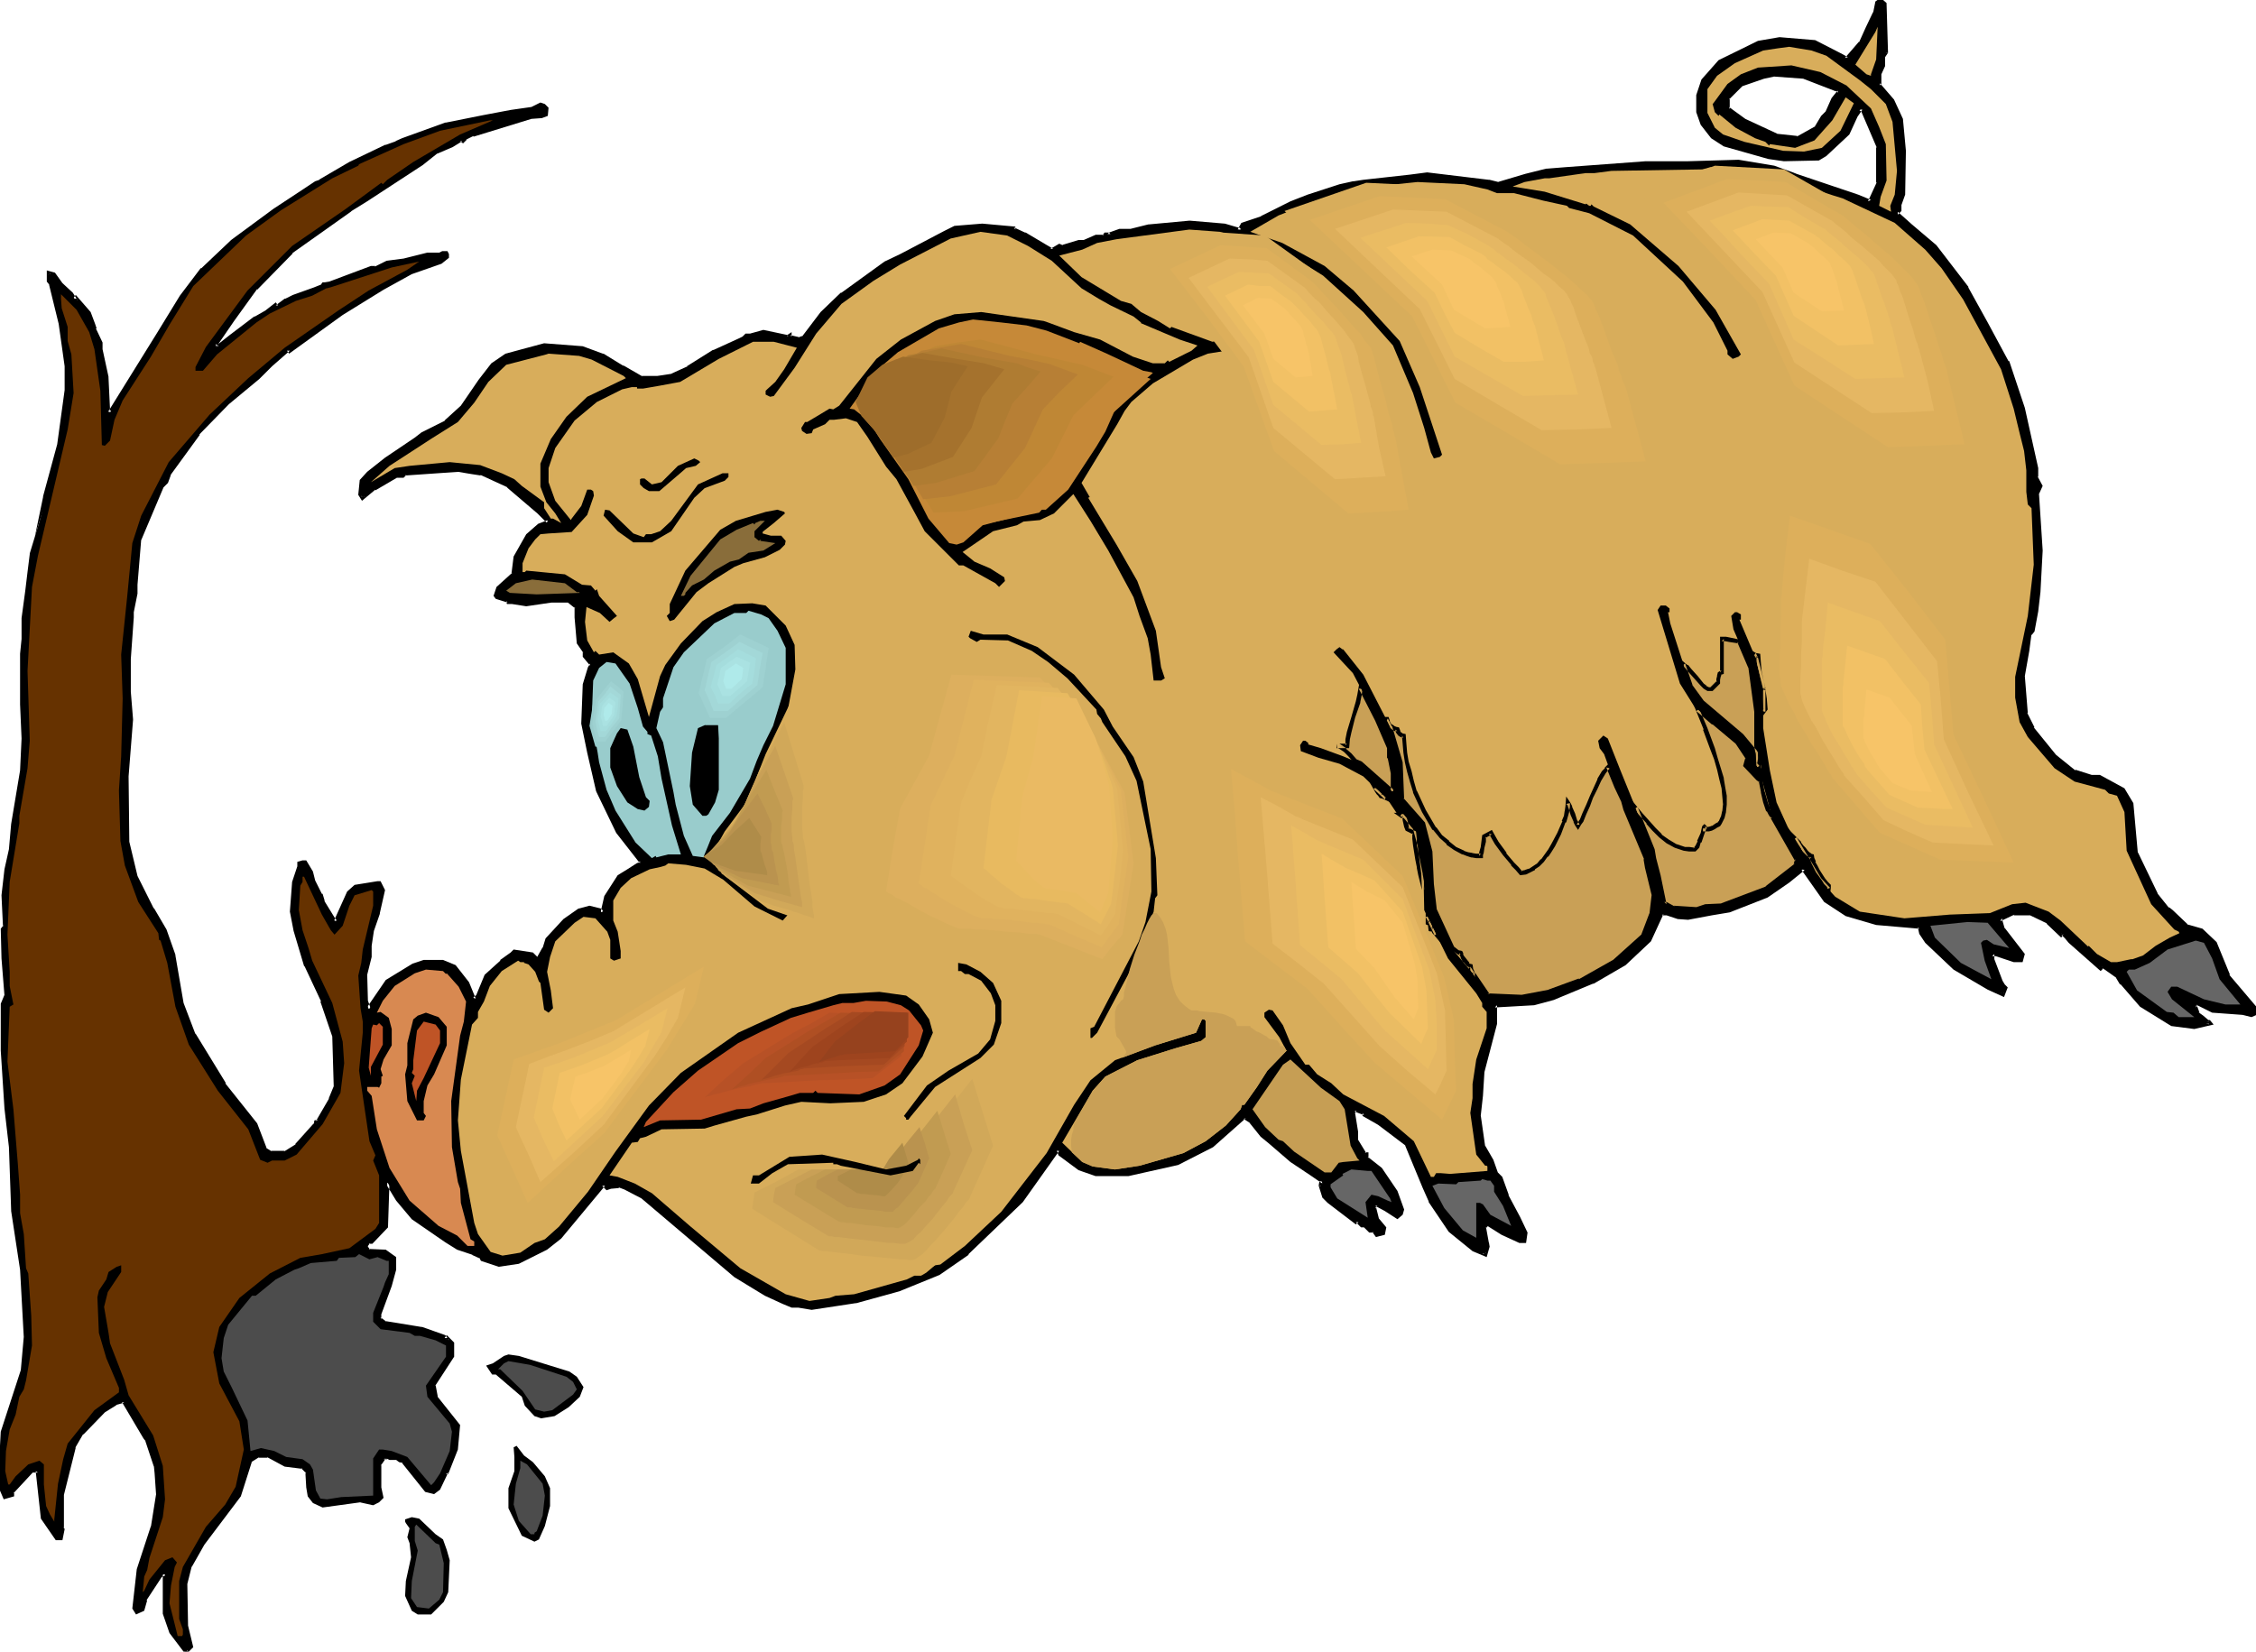<svg xmlns="http://www.w3.org/2000/svg" fill-rule="evenodd" height="359.129" preserveAspectRatio="none" stroke-linecap="round" viewBox="0 0 3035 2223" width="490.455"><style>.brush1{fill:#000}.pen1{stroke:none}.brush2{fill:#d8ad5b}.brush4{fill:#ddaf5b}.brush5{fill:#e5b763}.brush6{fill:#eabc63}.brush7{fill:#f2c165}.brush8{fill:#f7c468}.brush9{fill:#d1a859}.brush10{fill:#c9a056}.brush11{fill:#c19b51}.brush12{fill:#ba934f}.brush13{fill:#af8c49}.brush14{fill:#c68938}.brush16{fill:#9cc}.brush17{fill:#666}.brush19{fill:#bf5426}.brush21{fill:#4c4c4c}.brush27{fill:#9ed1d1}.brush28{fill:#a3d8d8}.brush29{fill:#a5dddd}.brush30{fill:#aae2e2}.brush31{fill:#afeaea}</style><path class="pen1 brush1" d="m2472 120-45-17-41-3-14 3-29 10-19 19v15l23 15 43 20 28 4 25-14 10-15 6-6 7-17 9-11-3-3zm65-50-4 6v12l-5 10v14l-1 1 19 22 11 26 5 42-2 59-5 13v8l-4 4 19 17 33 28 43 56 25 47 29 52 22 63 17 80v12l6 12-4 10 4 77-3 56-3 25-5 27-3 4-3 23-6 34 3 50 9 20 30 38 27 21 22 7h11l32 17 11 18 7 68 1 1 25 54 16 20 5 3 21 20 20 5 18 17 17 44 38 46v4l-6 4-11-4-42-3-19-10h-1l-4 3 4 10 6 6 7 6h3l1 2-21 5-30-3-41-26-26-30-7-10-17-12h-3l-2 2-41-36-5-6-5-5h-1l-2 2-17-17-24-12h-22l-19 8 5 14 27 33-3 9h-10l-23-9h-6v7l12 30 3 6 3 3-3 8-19-8-46-27-38-36-8-11-2-9-58-5-40-11-28-19-30-43-21 17-28 19-51 20-24 4-31 7-13-2-16-5h-6l-18 37-33 30-43 25-53 22-25 7-53 3v24l-17 66-2 32-3 27 6 42 12 18 6 17 6 6 8 25 16 29 9 21-1 10h-7l-23-10-18-12h-3l-3 3 3 22 1 5-3 10-16-7-31-25-26-40-9-18-24-58-36-28-20-12v-2l-13-5-3 5 4 26v12l12 18h2v5l19 15 21 30 8 24-1 5-5 5-16-10-13-7-3 4 5 16 9 12-1 7-8 1-5-5h-4l-7-6h-5l-6-7-2 1-36-26-6-7-5-15v-3h2l1-2-16-12-26-17-29-25-11-9-16-20-8-5-44 39-46 23-67 15h-42l-23-8-26-18-1-5-2-2-49 69-73 70-38 28-54 21-58 16-59 9-17-3h-10l-10-5-25-10-40-25-125-106-24-12-8-3-12 2-4 1-5-5-59 71-18 15-38 19-25 3-23-7-2-3-11-6-20-6-16-10-44-31-21-25-14-23-1 60-20 20h-4l-3 4v5l3 4 22 1 13 8v16l-7 21-14 37v9l8 5 49 8 30 11 3 3 1-2 7 7v17l-25 40 3 15 30 39-3 32-12 30h-1l-10 22-7 5-10-2-31-40h-3l-4-3h-11l-3-2h-5l-6 10v32l3 12-5 5-6 3-17-3-51 7-11-5-6-9-2-12-1-16v-4l-7-7-24-3-23-12h-13l-11 7-14 47-49 64-18 30-6 24 1 57 7 29-7 6-20-27-8-25v-53l-6 3-21 32-3 13-8 4-3-5 6-52 19-58 7-43-2-29-2-10-11-35-3-4-28-49-11 4-16 9-30 31-11 19-16 64v45l2 2-3 12h-6l-19-27-6-64h-9l-26 28v4l-9 3-5-12-2-20 4-56 26-82 5-45-6-91-11-80-3-85-7-52-4-78v-62l4-12-3-50-1-39 3-4-2-42 3-35 7-27 3-33 11-73 3-43-3-46v-67l3-20v-29l5-37 3-25 3-24 6-23 12-54 19-70 9-73v-34l-7-57-13-52-4-5v-10l7 1 10 14 14 13 5 7 1-1 18 20 5 15 2 6 8 19v8l8 38 2 42v3l3 3 66-107 31-49 28-37 39-37 57-43 42-26 14-11 6-1 41-25 22-11 26-11 14-5 8-5 58-21 51-10 36-6 29-4 11-7 5 2 3 4v8l-7 2-14 1-78 24-10 5-4 3-2-1-12 8-21 8-20 16-74 48-21 14-2 1-78 56-48 49-32 42-24 35 4 3 19-15 33-25 14-8 13-9 1 2 13-8 10-5 28-10 10-4 3-3h1l7-2 55-20h6l16-7 22-3 32-8h17l4-2h4l1 2v3l-9 6-39 14-38 22-56 34-69 50-2-2-24 21-17 17-41 34-40 41-39 56-3 10-7 6-30 71-5 61v11l-4 26v6l-5 56v46l3 37-6 76 1 89 11 46 23 44 17 28 11 34 12 64 15 42 41 67 43 54 13 34 7 5h19l16-10 26-29v-3h3l17-31 7-16-2-69-16-47-22-48-14-47-5-25 3-40 6-20v-5l5-2h4l7 14 3 12 10 18 3 10 16 25 2 2 17-39 9-9 30-4h2l5 9-7 31-8 23-3 21v15l-6 23 2 37 3 11 25-38 35-22 14-4h26l15 6 18 22 9 22 5-3 11-29 21-18 14-11 3-3 24 3 8 9 9-17 3-11 24-26 19-14 14-3 14 3 3 4 6-22 17-27 13-8 14-8 3-4-32-40-27-56-11-51-8-40 2-52 6-22 3-4-9-12v-5l-8-12-3-36v-13l-10-8h-25l-33 4-19-3h-5v-1l-16-5-1-2 3-10 21-19 3-23 15-29 16-14 13-5-13-13-41-35-37-17-12-2-19-3-71 5-3 3h-10l-28 17-16 13-3-5 1-18 10-10 24-19 40-27 9-7 31-16 22-20 24-36 17-21 18-12 52-14 50 3 27 11 27 15 26 15h22l7-1 12-2 22-11 35-21 35-17 4-2 4-3h6l17-5 32 6h1l2-1v1l13 4 6-2 25-33 27-26 59-42 20-10 59-30 14-7 37-3 41 3v2l15 7 37 21 10-6 4 1 23-6h7l16-7h10l2-3h4l1 1 2-1 12-5h16l24-6 54-5 47 4 18 5h1l2 2 4-9 26-8 2-2 38-18 22-9 42-14 19-5 13-1 63-7 23-3 83 10 13 3 36-11 29-7 25-2 108-8h57l68-2 47 8 11 4 14 5 5 2 83 28 17 7 11-26v-48l-20-49-4-3-6 10-11 23-30 29-10 5-46 1-20-3-60-17-16-10-14-17-5-16v-22l6-21 22-25 52-25 29-5 47 4 37 18 6 5 19-22 10-20 10-21 3-13 4-3 5 4 2 65z"/><path class="pen1 brush1" d="m2473 118-45-18-42-2-14 2h-1l-29 11-20 20v17l23 17h1l43 20 29 4 27-15 10-15h-1l7-7 8-17v1l9-13-5-5-3 4 3 3-1-3-8 10-8 18 1-1-7 7-9 15 1-1-25 14 1-1-28-3h1l-43-20-22-16 1 3v-15l-1 2 19-19-1 1 29-10 14-3h-1l41 3h-1l44 17v-1l3-4zm61-48v-1l-4 7v12l1-1-5 11v14l1-2-4 3 21 24v-1l11 26-1-1 5 42-2 59v-1l-4 14v8l1-2-7 6 21 19 33 28 42 55 26 47 28 52 22 62 17 81v-1 13l7 12v-2l-5 11 5 77-4 56v-1l-3 26-5 26 1-1-4 4-3 25-6 34 3 51 10 21 30 38 28 21 23 8h11l-1-1 32 17-1-1 11 19-1-1 7 68 2 2v-1l25 55 16 20 5 4v-1l21 21 21 5-1-1 18 17-1-1 18 45 38 45-1-1v4l2-2-7 3h2l-11-3-41-3h1l-20-10h-3l-6 4 4 13 8 6h-1l8 7h4l-2-1 1 2 1-4-21 4h2l-30-3h1l-41-25-26-30v1l-7-11-18-12h-6l-2 2h4l-41-36v1l-4-7h-1l-5-6h-4l-3 3h4l-18-18-25-12h-22l-22 10 5 16 28 34-1-2-3 8 3-2h-10 1l-24-8h-8v10l11 30 3 6 4 4-1-3-3 8 4-1-19-9-46-26h1l-38-36v1l-7-12v1l-3-10-59-5-40-12h1l-29-18h1l-32-45-23 19 1-1-29 20 1-1-51 21-23 3-32 7h1l-13-2h1l-16-5h-9l-18 39v-1l-33 30h1l-43 25-53 22-25 7h1l-56 3v26l-17 65-1 33v-1l-4 28 7 42 11 20v-1l6 18 7 6-1-1 8 24v1l16 29 10 21v-2l-2 10 3-2h-7 1l-23-10-18-12-5 1-5 4 3 23v1l2 5v-1l-4 10 4-2-15-7-31-25 1 1-27-41v1l-8-18-24-59-38-29-20-11 1 2v-4l-17-6-4 8 4 26v12l13 20 4 1-2-3v6l20 16h-1l21 30-1-1 9 24v-2l-2 5 1-1-5 5 4-1-16-10h-1l-14-7-6 6 5 18 10 13-1-2-1 6 3-2-9 2h3l-6-5h-5 2l-8-7h-6l2 1-7-9-4 3h3l-37-27 1 1-6-7 1 1-5-15v1h-6l5 16 7 7 38 29 4-3h-4l7 7h6-2l7 7h6l-2-1 5 7 12-3 2-10-10-12-4-16-1 3 3-4h-3l13 7 17 11 7-6 2-7-9-25-21-31-19-15 1 2v-8h-5l2 1-11-18v2-13l-4-25-1 2 3-5-3 1 13 5-2-3v4l21 12 37 28-1-1 24 58 8 18v1l27 40 32 26 19 8 4-14-1-6v1l-4-22v2l3-3-2 1h3l-2-1 19 12 24 11h9l2-14-10-21-16-30 1 1-9-25-7-7 1 1-6-17-11-19v1l-6-42v1l3-27 2-32 17-65v-25l-3 3 53-3 26-7 53-22h1l43-25 34-32 17-37-2 2h6l15 5 14 1 32-6 24-4 51-20 29-20 21-17-5-1 31 44 29 19 41 12 58 5-2-2 2 9 8 12 38 36 46 27 22 10 5-13-4-4-3-5-11-29v-7l-3 3h6-1l24 8h12l3-11-27-35v1l-4-14-2 4 19-9-1 1h22l-2-1 25 12h-1l20 19 3-5-2 2h1l-2-1 5 5 5 6 43 38 4-4-2 1h3-1l17 12-1-1 6 10h1l26 30 42 26 31 4 26-6-5-6h-4 2l-7-6-7-5 2 1-4-11-1 4 3-3h-1 1-1l20 10 41 3 12 3 9-4v-7l-39-46h1l-18-44-19-18-21-6 2 1-21-20-5-4v1l-16-20 1 1-26-54-1-2v1l-6-67-12-20-33-18h-12 1l-22-7v1l-26-21-30-37h1l-10-20 1 1-4-50 6-34 3-23v2l4-5 5-27 3-26 3-56-5-77v1l5-11-7-13 1 1v-12l-18-81-21-63h-1l-28-52-26-47v-1l-43-56-33-28-19-17v4l5-5v-9 1l5-14 1-59-4-43-12-26-19-22v3l2-2V98v2l5-11V76v1l4-6-6-1z"/><path class="pen1 brush1" d="M1780 1596v-3l-3 2h3l4-4-18-14-27-17-28-25h-1l-10-8-16-21-10-6-46 40h1l-46 23-66 15h-42 1l-23-8-25-19 1 2-2-6-5-3-51 70h1l-73 70h1l-39 27h1l-54 22-58 15h1l-59 10h1l-18-4h-10l1 1-10-5-24-11-41-25 1 1-126-107-24-11-9-4-12 2-5 1 3 1-7-7-61 73h1l-19 15h1l-38 18-25 3h1l-22-6 1 1-2-4-12-6-20-7 1 1-16-11-44-30v1l-21-25h1l-19-31-2 69 1-2-20 20h2-5l-5 5v7l5 5 23 2-2-1 13 9-1-3v16-1l-6 21-15 38 1 10 9 7 50 8h-1l30 10h-1l6 5 3-4h-5l7 7-1-2v17l1-2-26 41 4 17 30 39-1-2-3 32-11 30 2-2h-2l-12 24 1-1-7 5 2-1-9-2 1 2-32-41-4-1 2 1-4-4h-13 1l-3-2h-7l-8 12v33l3 13 1-3-4 5v-1l-6 4 1-1-17-3-51 7h1l-11-5 1 1-6-8v1l-1-12-1-17v1l-1-5-8-8-24-4 1 1-25-13h-14l-12 9-15 47-49 64-17 30-6 24 1 59 6 28 1-2-6 6 4 1-20-27v1l-8-25v-58l-11 6-21 33-4 14 1-2-7 4h3l-3-5 1 2 6-52 19-57 6-44-1-29v-1l-2-10-11-36-4-4-29-49-14 3-16 10-31 31-10 19-17 65v47l3 2-1-2-3 12 3-2h-6l3 1-19-27v1l-7-66H40l-27 30v5l2-3-9 3 3 2-5-12 1 1-2-21v1l3-56v1l27-83 5-45-6-91v-1l-11-79-3-85v-1l-7-52v1l-5-78v-62 1l5-13-3-50-2-39v2l4-5-2-43v1l3-35 7-27 3-34 11-72v-1l3-43-3-46v-67l3-20v-29l5-36 3-26 3-23 6-23v-1l11-54v1l-16 52-7 23v1l-3 24-3 25-5 37v29-1l-2 20v68l2 46-2 43-12 72-3 34-6 27-4 35 2 42 1-2-4 5 1 40 4 50v-1l-5 12v63l5 78 6 52 3 85v1l12 79 5 91v-1l-4 45-27 83-3 56 1 21 6 14 14-4v-6l-1 2 26-28h-2 9l-3-2 7 64 20 29h9l3-15-2-3 1 2v-45l16-64-1 1 11-19v1l30-31-1 1 16-10h-1l11-3-3-1 29 49 3 4-1-2 12 36v-1l1 10 2 29v-1l-7 44v-1l-19 58-6 53 5 8 11-5 4-14h-1l21-32-1 1 6-3-4-2v54l9 26 22 29 10-10-7-29-1-57v1l6-24v1l17-30 49-65 15-47-1 1 11-7-2 1h13l-1-1 24 13 24 3-2-1 7 7-1-2v4l1 17 2 12 7 9 13 6 51-7h-1l18 4 8-4 6-6-3-14v1-32l-1 2 7-10-3 1h5l-1-1 4 2h11-2l4 3 5 1-2-1 32 40 12 3 8-6 11-23-3 2h3l13-33 3-33-31-39 1 1-3-16-1 2 26-40v-19l-10-10-3 4h4l-3-4-31-11h-1l-49-8 2 1-8-6 1 3v-9 2l14-38 6-22v-17l-14-10-23-1 2 1-3-4v2-5 2l3-4-2 1h5l21-22 2-61-5 2 14 23 21 25 45 31 16 10 21 7h-1l11 5-1-1 2 4 24 8 27-4 38-19 19-15 59-71h-4l6 6 6-2 11-1-1-1 8 3 23 12 125 106 41 25 24 11 12 5h10-1l18 3 59-9h1l58-16 54-22 39-27v-1l73-70 49-69h-4l2 2-1-2 2 6 27 20 23 8h44l67-15 47-24 44-39-3 1 8 5-1-1 16 20 11 9 29 25 27 18 16 11-1-4-1 2 2-1h-4l-1 6h6z"/><path class="pen1 brush1" d="m63 670 19-71 10-73v-34l-8-57v-1l-13-53-4-4 1 1v-10l-3 2 6 2-1-1 10 14 14 13h-1l8 9 3-4-4 1 18 20-1-1 6 15 1 6h1l8 19-1-1v9l8 37 2 42v4l6 7 68-111 31-49 28-37v1l39-37 57-42 41-27 15-10h-1l6-2 41-25 22-10 26-12-1 1 15-6 8-5v1l58-21 50-10 37-7 29-3 11-7h-2l5 2-1-1 3 4-1-2v8l2-3-6 2-14 2-78 23h-1l-11 6-4 3h4l-4-2-13 8-21 9-21 16-74 48-21 14-2 2 1-1-79 56-48 49-32 42-25 38 6 6 21-17v1l33-26 14-7h1l12-10h-3l3 4 15-10h-1l10-5 27-10 11-4 4-3h-2 2l6-1 56-20h-1 7l16-8v1l22-4 32-8h-1 18l4-2h-1 4l-2-1 1 2v-1 3l1-3-9 7h1l-40 14-38 21h-1l-55 34-70 51h4l-4-3-26 22-17 17-41 34-40 41v1l-40 55-3 11 1-1-7 7-31 71-4 61v12l-5 25v7l-5 56v46l3 37v-1l-6 76v1l2 89 11 47 23 44 17 29-1-1 11 34v-1l12 65 16 43 41 67 43 54-1-1 14 35 9 6h20l17-11 27-30v-4l-3 3h4l19-32v-1l6-17-1-69-16-48h-1l-22-48 1 1-15-47-4-25v1l3-40 6-20v-6l-2 2 5-1h-1 4l-3-1 8 13h-1l4 12 10 18h-1l4 10 16 26 4 5 19-43v1l9-9-1 1 30-5h-1 2l-2-1 4 10v-2l-6 31v-1l-9 24-3 20v16-1l-6 24 2 37 5 17 29-42-1 1 35-22h-1l14-5h-1 26-2l16 7-1-1 18 22-1-1 11 26 8-7 12-29-1 1 21-18h-1l15-11 3-3-2 1 23 3-1-1 10 11-3-6h5l-9-9-26-4-4 4-14 10v1l-21 19-12 29 1-2-5 4 4 1-9-22-18-23-17-7h-26l-15 5-36 22-26 38 6 1-4-11v1l-1-37v1l6-24v-15l3-20 8-23v-1l7-31-6-12h-4l-31 5-10 9-18 40 4-1-1-2v1l-16-26 1 1-3-10h-1l-9-18-3-12-9-15h-5l-7 2v7-1l-7 21-3 40 5 26 14 47 1 1 22 47h-1l16 47v-1l2 69v-1l-7 17 1-1-18 31 3-2-5 1-1 5 1-2-26 29h1l-16 10 1-1h-19l2 1-8-5 1 1-13-34-43-54h1l-41-67v1l-16-42-11-64v-1l-12-34-17-29v1l-22-44-11-46v1l-1-89 6-76v-1l-3-37v1-46 1l4-56v-7l5-25v-12l5-61v1l30-71-1 1 7-7 4-11-1 1 40-55h-1l40-41 41-34 17-17 24-21h-4l3 4 72-52 55-34 38-21 40-14 10-8v-5l-2-4h-7l-4 2h1-17l-32 8-23 3-16 8 1-1h-6l-56 21-6 1h-3l-3 4 1-1-10 4-28 10-10 5h-1l-12 9h3l-3-4-14 11-14 8h-1l-33 25-19 15h4l-4-3 1 4 24-35 31-43v1l48-49h-1l79-56 2-2-1 1 21-13 75-49 20-16-1 1 21-9 13-8h-3l4 3 5-5h-1l10-5v1l78-24 14-1 8-3 1-11-5-5-6-2-12 6-28 4-37 7-50 10h-1l-58 21-9 4h1l-14 5h-1l-25 12-23 11-41 24h1l-6 2-15 10-41 27-57 42-1 1-39 37h-1l-28 37-30 49-67 108 5-1-3-3 1 2v-3l-2-42v-1l-8-37v-9l-9-19h1l-2-6-6-16-20-23-4 5h5l-5-8-14-13-10-14-11-3v15l4 5-1-1 13 53 8 57v-1 34-1l-10 73-19 70v1l-11 53 16-52z"/><path class="pen1 brush1" d="m724 1297 11-19 4-13-1 2 24-26v1l19-14h-1l14-3h-2l14 3-1-1 7 8 6-27 17-26v1l12-8 14-9 6-5-33-43v1l-27-56v1l-11-52-8-39 2-52v1l6-22-1 1 4-6-10-14 1 2v-6l-8-13v1l-3-35-1-14-11-10h-26l-33 5-19-3h-5l3 2v-3l-18-6 1 1-1-2 1 2 3-10-1 2 21-20 3-24v1l16-29-1 1 16-14v1l16-7-16-16-41-35-38-18-13-1-19-4-72 6-4 3 2-1h-11l-29 18-16 13 4 1-3-5 1 1 1-18-1 2 10-10h-1l24-18 40-27 9-7 32-16 22-21 25-36 17-22-1 1 18-12h-1l52-13h-1l50 3 27 10h-1l27 16 26 15h23l7-2 13-2 22-10h1l34-22 35-17 5-2 3-2h-1 7l17-5h-1l32 6h2l3-1-5-3 1 3 15 5 8-3 26-34-1 1 27-26v1l58-43 21-9 58-31 14-7v1l36-3h-1l41 3-2-3v3l17 8 38 22 11-7h-2l5 2 24-7h-1 7l17-7-1 1 11-1 3-3h-2 4-2l3 3 4-3h-1l13-5h-2 17l24-5h-1l55-5h-1l47 4h-1l18 4h2l-2-1 4 5 7-12-2 2 26-9 2-1 38-19 22-9 42-13 19-5h-1l13-1 64-7 22-3h-1l84 10h-1l14 3 37-12 29-6h-1l26-2 107-8h57l68-2h-1l48 8 10 4 15 5 4 1 83 28 19 8 13-28v-50l-21-50-6-5-9 12v1l-11 23 1-1-30 29v-1l-9 5h1l-46 2h1l-21-4-59-17 1 1-16-10v1l-14-17 1 1-5-17v1-22l6-20-1 1 22-25-1 1 53-26h-1l29-4h-1l47 3h-1l37 18h-1l9 6 21-24 9-20 10-21 3-13-1 1 5-3h-4l5 4-1-2 2 65 6 1-2-67-8-7-7 5-3 15v-1l-10 21-9 20v-1l-19 22 4-1-7-4-37-19-48-4-29 5-53 26-23 26-7 21v23l6 17 14 18 17 11 60 17 21 3 47-1 10-6 31-29 11-24 7-10-5 1 4 3-1-1 21 49-1-1v48l1-1-12 26 4-2-17-7-83-28-5-2-14-5-11-4-48-8-68 2h-57l-108 8-25 2h-1l-28 7-37 11h1l-12-3h-1l-83-10-23 3-63 7-13 2h-1l-18 4-43 14-23 9-38 19-2 1h1l-27 9-5 9h5l-3-3h-2l-17-5-47-4h-1l-54 5h-1l-24 6h1-16l-14 5-2 2h4l-2-2h-6l-3 4 2-1h-11l-16 7h1-8l-23 7h2l-5-2-12 7h4l-37-22h-1l-15-7 2 3v-4l-44-4h-1l-37 3-14 7-59 31-21 10-58 42h-1l-27 26-25 33 1-1-6 2h2l-13-3 2 2v-6l-6 4h1-1 1l-33-7-18 5h1-7l-4 4-4 2-35 16h-1l-35 22h1l-22 10h1l-13 2-7 1h1-22l2 1-26-15h-1l-26-16h-1l-27-10-52-4-52 14-19 13-17 22-24 35-22 20h1l-32 16-9 7-40 27-24 19-10 11-2 20 5 8 18-15v1l29-17h-2 11l4-4-2 1 72-5h-1l18 3 13 2-1-1 37 17h-1l41 35 13 13 1-4-13 5-16 14-17 30-3 24 1-2-21 19-4 12 3 4 16 5-2-2 1 4h7l19 3 34-5h-1 25-2l10 8-1-2v14l3 35 9 13-1-1v6l10 12v-3l-3 5-7 23-2 53 8 39 12 52 27 56 32 41v-3l-3 3v-1l-14 9-13 8-18 28-5 22 4-1-3-4-16-4-15 4-20 14-24 26-4 13v-1l-9 16 3 6z"/><path class="pen1 brush2" d="M2517 100v2l-6-2-15-13 27-44 3-7-2 44-7 20zm-60-25 45 33 15 12 20 20 9 24 6 66-3 32-6 15 1 8-16-8 2-12 8-22-1-49-9-23-11-25-33-31-35-18-39-9-45 3-23 9-18 13-19 26-1 1 3 11 5 5 1-2 22 18 26 14 14 5 5 5 1-2 34 5 26-10 24-27 18-31 11 8-18 37-25 23-24 5-28-1-52-12-29-10-11-9-10-20v-32l13-18 24-17 38-17 20-3 15-2 30 5 20 7z"/><path class="pen1" style="fill:#663200" d="m619 181-63 37-35 24-6 6-2-2-49 36-71 49-60 60-56 76-14 27v5h10l19-22 53-43 18-12 35-17 22-7 19-10h1l7-2 80-26 37-8-16 11-52 28-41 27-72 50-49 41-52 49-55 64-37 72-12 37-7 73-8 77 2 59-2 78-3 46 2 68 6 33 18 49 27 42 1 9 2 1 9 30 11 59 18 51 39 62 41 52 16 41 10 4 6-3h17l16-8 35-41 24-42 5-40-2-29-14-52-27-57-5-17-8-24-5-27 2-33 3-5v-7h2l24 51 12 21 5 6 11-12 9-27 7-14 23-7 2 2v19l-14 59-2 18-4 17 3 44 3 18v15l-5 51 14 95 8 19-3 7 8 20v64l-5 8-35 26-37 8-29 5-41 21-41 33-27 39-8 34 8 42 27 51 6 38-11 50-14 24-26 30-31 54-5 19v51l5 14v7l-1 2h-6l-11-44 2-24 5-25 3-6-6-7-10 4-21 26-7 15-2 2 2-21 4-9 3-16 18-55 3-24-3-45-13-41-33-54-6-21-19-49-2-14-6-35 5-20 18-27v-9l-6 2-11 7-3 10-10 15-2 9 2 48 10 34 17 40v6l-33 24-36 45-6 21-7 33-5 48v3l-6-10-5-11-3-29v-27l-6-5-15 5-17 16-8 11h-2l-4-18 1-27 5-29 8-20 5-24 6-10 3-12 8-47-1-40-4-57-3-7-3-46-5-28v-25l-3-41-6-74-8-64 3-74 5-3-5-25v-19l-3-50 3-71 13-79v-10l11-64 3-37-3-94 6-113 8-42 40-170 8-49-3-52-5-18v-19l-8-25-1-13v-6l-2-2 23 23 17 30 7 23 8 56 2 73 4 1 7-7 6-28 11-26 38-59 25-43 32-52 71-68 47-34 69-43 35-17 1-2 60-27 49-18 67-14h4l-44 19z"/><path class="pen1 brush2" d="M2326 228h11l43 7 16 8 19 3 51 17 13 4 70 33 41 36 22 25 29 42 51 94 17 53 8 33 6 24 3 26v29l2 17 5 5 3 76-8 69-17 82v28l6 33 11 20 36 42 27 18 41 11 5 5 11 3 10 22 3 52 33 72 31 34 6 3 1 2-13 6-19 11-17 13-14 5h-2l-19 4h-8l-19-11-11-11-1 1-37-35-16-12-31-12-18 2-30 12-54 2-61 5-60-9-33-20-21-23-43-71-15-33-9-43-9-57v-52l-10-42-22-52h2v-7l-5-3h-3l-5 5 3 18 22 51 8 59v46l7 28v3l-4-1-4-5 1-8v-7l-19-23-53-45-16-22-27-84-3-15h2v-5l-5-4h-7l-4 6 30 99 20 32 25 21 32 26 14 21-3 11 17 17 6 4 13 48 34 57-2 7-39 31-61 24-22 1-11 4-31-2-11-5h-2l-8-38-6-24-2-12-43-106-17-43-6-4-7 7 2 10 6 8 16 44 10 19 3 11 27 66 1 12 10 37-3 27-11 28-40 36-46 25-41 15-36 7-47-2-19-29-26-31-25-55-5-35-1-43-10-39-29-32-1-50-15-48-36-70-27-34h-1l-4-3-4 3-4 4 26 28 33 63 15 36v14l2 1 4 21v25l-43-38-24-10-30-11-17-5v-2l-4-3h-3l-4 6 1 8 24 9 28 8 32 17 34 33 12 18h8l16 19 6 22 5 39 1 49 32 65 38 47 8 13v5l6 7v22l-14 42-5 33v19l-3 20 8 56 12 15h2l1 1v6l-50 4-13-1h-6l-3 5h-4l-23-48-40-34-55-29-16-15-19-12-11-13h-5l-20-29-10-24-14-20-5-1-6 4v6l20 27 9 17 1 1-26 27-14 22-17 24h-3l-2 6-20 22-27 21-30 16-59 17-33 5-30-4-14-6-27-26 41-70 17-19 43-22 51-16 35-10 6-5v-22l-2-2h-3l-8 18-55 17-54 20-33 27-22 33-37 65-61 79-49 46-33 25-7 1-38 19-71 20-25 2-8 3-27 4-32-9-61-35-68-57-51-44-23-13-23-9-11-2 30-44 8-1 3-5 8-2 21-10 58-1 13-4 43-12 14-3 38-12 22-5 39 2 45-2 30-10 22-15 27-36 14-32-5-18-14-20-17-12-36-5-54 3-42 14-22 5-72 33-77 54-43 44-45 62-37 54-39 47-19 17-14 5-19 13-24 4-16-5-17-24-5-15-18-97-4-41 4-55 15-74 8-9v-8l8-14 8-21 16-20 22-14 3 2h5v1l6 2 9 10 5 13 2 2 5 36 6 4 6-6-3-24-5-25 4-20 7-21 26-25 12-8 16 2 16 18 4 11v25l5 3 9-3v-10l-4-26-6-15v-27l10-17 14-13 25-12 14-3 7-2 4-3 24 2 25 5 25 15 42 36 38 19 7-8-7-7-21-7-25-19-41-36h-4v-20l8-14 5-9 32-43 32-69 21-52 10-54-1-33-12-26-27-27-18-3-24 1-24 11-19 12-29 30-21 29-7 15-15 55-15-51-12-21-21-15-19 3-5-5-2 2-9-16-3-25 2-20 18 8 13 12 6-5 4-3-24-27-3-9-2 2-6-7-12-1-23-14-52-5-2 2h-3v-12l8-20 9-12 7-7 11-1 31-2 21-23 9-26-1-6-3-2h-5l-8 22-13 17-1 2-21-26-9-25v-19l9-27 26-37 30-25 34-17 13-3h7v2h8l23-4 27-5 52-31 46-23h28l31 8-17 29-12 17-11 10-2 2v5l6 3 5-1 28-38 29-46 34-40 43-31 36-22 68-35 40-9 36 5 28 14 32 20 40 37 23 14 16 9 31 15 10 8v1l52 22 24 8-8 7-30 15-2-2-4 4h-16l-27-9-44-23-35-10-35-13-6-2-84-12-36 3-26 9-46 25-33 26-50 63-8 5-5-1-30 18h-3l-5 8 1 4 6 4 7-1 2-5 16-7 6-6h6l16-2 15 5 14 20 25 40 14 17 24 44 14 26 43 43 3 3h6l43 24 5 5 8-8-1-5-19-12-21-9-16-13 41-28 32-8 9-5 22-2 19-9 24-24 2-2 23 36 24 40 34 63 8 25 11 30 4 22 4 35h10l5-3-5-15-7-49-25-67-28-49-38-63 2-1-11-19 48-79 10-18 9-12 29-25 54-32 20-8 25-4 4-7-2-5-3-3-18 3-55-20-2 2-16-10-23-12-13-11-14-4-53-32-30-29 31-8 20-9 26-5 98-13 41 3 54 15 61 29 24 15 54 49 40 45 27 64 15 47 9 33 4 8 8-2 3-3-30-91-27-62-62-68-39-33-57-31-43-15 38-22 46-18 16-5 47-14 78-8 63 3 31 7 13 5h23l39 10 32 7 3 3 27 7 59 30 67 62 41 55 19 38v5l7 6 8-3 3-3-34-60-50-59-65-56-49-24-3-3-1 2h-2l-4-3-1 1-55-17-43-7 16-6 27-5h6l49-7h12l23-3 122-2 11-3 12 3h13z"/><path class="pen1 brush2" d="m1728 284 110-38 104 5 99 51v1h1l2 2 2 1 3 2 3 3 8 5 10 8 11 8 11 8 12 9 24 19 11 10 11 9 9 8 7 8 4 3 2 3 2 3 2 2 2 6 3 7 4 8 4 10 4 11 4 11 9 24 4 11 4 11 4 10 3 9 2 7 3 6v2l1 1v2l32 116-135 5-166-99-68-134-162-154z"/><path class="pen1 brush4" d="m1762 296 94-32 44 2 44 2 84 44 1 1 3 2 6 4 7 5 7 6 10 7 9 7 11 8 20 16 10 8 9 8 7 7 7 6 5 6 2 2 1 2 2 4 2 6 4 8 3 8 7 19 7 20 8 18 2 9 3 7 2 7 2 4 1 3 1 1 27 100-57 2-58 2-71-42-70-41-58-116-138-130z"/><path class="pen1 brush5" d="m1796 308 39-13 39-13 72 3 69 36h1v1l3 2 4 3 6 4 6 5 8 6 17 12 16 14 9 6 7 6 6 6 6 5 4 5 2 4 2 3 2 5 3 6 2 7 6 16 6 16 6 15 2 8 3 5 1 6 2 4v2l1 1 22 82-47 2-47 1-58-34-59-35-47-94-57-54-57-54z"/><path class="pen1 brush6" d="m1830 320 31-10 31-10 28 1 28 2 28 13 27 15 2 2 4 2 4 4 5 3 6 5 13 9 13 11 13 10 5 5 4 4 3 4 2 2 2 3 1 4 2 5 2 5 5 12 5 13 4 12 2 6 2 5 2 4 1 3v2l18 65-37 1-37 1-92-53-37-75-90-85z"/><path class="pen1 brush7" d="m1865 333 44-15 41 1 20 11 20 10 2 1 3 2 3 2 3 4 5 3 9 7 10 7 9 8 3 3 4 3 2 3 1 2 1 2 2 3 2 7 7 18 4 9 2 8 1 2 1 3 1 1v1l12 46-27 2h-27l-33-19-33-20-14-27-13-27-33-30-32-31z"/><path class="pen1 brush8" d="m1899 345 28-9 25 1 26 12v1h1l1 1 2 2 6 4 5 4 6 5 6 5 4 4 1 2 1 1 2 3 1 4 5 11 2 6 2 5 1 3v1l8 29-34 2-42-25-16-34-41-38z"/><path class="pen1 brush2" d="m2736 1185-117-6-94-42-74-84v-1l-2-2-1-2-2-3-2-4-5-8-7-10-7-12-7-12-8-13-15-27-7-13-7-11-5-12-5-9-1-5-1-4-2-3v-97l1-11v-11l1-9v-19l13-120 127 45 119 152 14 151 94 202z"/><path class="pen1 brush4" d="m2709 1161-50-2-49-2-81-36-31-36-31-36h-1v-1l-1-2-1-2-4-5-4-8-5-8-6-10-7-10-6-11-14-23-5-11-6-10-4-9-4-9-3-7v-2l-1-3v-5l-1-6v-17l1-20v-21l1-20v-24l1-5v-4l5-52 6-50 108 38 51 64 50 65 11 128 41 86 40 86z"/><path class="pen1 brush5" d="m2682 1138-42-2-40-2-34-15-32-15-26-30-26-29-1-1-1-3-3-4-4-6-4-7-5-8-11-18-10-19-6-9-4-8-4-8-3-7-2-5-1-5-1-4v-19l1-17v-17l1-17v-27l10-84 44 16 45 15 83 107 5 53 4 52 33 72 34 71z"/><path class="pen1 brush6" d="m2654 1114-64-4-52-23-21-23-20-23v-1l-2-2-2-4-3-4-3-6-4-6-8-14-9-14-7-14-3-7-2-5-2-5-1-3v-69l1-4v-6l4-33 3-33 70 25 33 42 33 41 4 42 3 41 52 112z"/><path class="pen1 brush7" d="M2627 1089h-12l-12-1-23-1-38-17-29-33-1-1-1-2-2-2-1-4-3-4-3-4-6-10-6-11-5-10-2-5-2-4-2-3v-52l1-4v-4l5-48 51 18 24 31 24 30 2 30 3 31 38 80z"/><path class="pen1 brush8" d="m2599 1066-29-2-24-10-18-21v-1l-1-1-1-1-1-2-3-6-4-6-4-7-3-6-3-6v-2l-1-1v-26l1-5v-5l3-30 31 11 30 38 4 38 23 51z"/><path class="pen1 brush2" d="m1550 349 79-37 73 5 71 51h1v1l1 1 2 2 4 4 6 6 7 7 7 8 9 9 8 9 17 19 8 9 7 10 7 8 6 7 3 7 3 5 2 5 2 8 2 8 3 10 3 10 3 12 6 23 3 12 3 10 3 11 2 8 2 8 1 5 1 2v2l1 1 22 117-96 4-118-97-48-136-116-154z"/><path class="pen1 brush4" d="m1574 362 68-32 62 4 60 44 1 1 2 2 4 4 5 5 5 6 7 7 14 15 14 16 7 8 7 7 5 8 5 6 4 5 2 5 1 4 2 6 2 8 2 8 5 19 6 20 4 18 3 9 2 7 1 7 2 5v2l1 2 9 49 9 49-40 3-41 2-50-42-50-42-41-114-49-66-50-65z"/><path class="pen1 brush5" d="m1599 374 55-26 26 1 25 2 25 18 25 18 1 1 2 2 2 3 4 4 5 5 6 5 11 13 12 13 11 13 4 6 4 5 3 4 2 4 1 4 2 5 2 6 1 7 4 15 5 17 4 15 2 7 1 6 2 5 1 4v3l1 1 7 41 9 40-34 2-34 2-83-69-33-95-81-107z"/><path class="pen1 brush6" d="m1624 386 21-10 22-10 40 2 39 28v1l2 1 2 3 3 3 4 4 4 5 9 10 10 10 8 10 4 4 3 4 2 4 1 3 1 3 1 4 2 5 2 5 3 12 3 13 3 12 2 6 1 5 1 4 1 3 1 2v1l6 32 6 31-26 2-27 1-65-54-13-37-13-37-63-85z"/><path class="pen1 brush7" d="m1648 398 31-15 15 2h15l14 11 14 10 1 1 2 2 2 2 6 6 7 8 7 7 6 8 3 3 2 3 1 2 1 2 1 3 1 2 2 8 5 18 2 9 2 8 1 2 1 3v2l9 46-38 3-48-40-19-54-23-31-23-31z"/><path class="pen1 brush8" d="m1672 411 20-10 18 1 18 13 1 1 3 3 3 4 4 4 8 9 3 4 2 3 1 3 1 5 3 11 2 6 1 5 1 3v1l5 29-23 2-30-25-12-34-29-38z"/><path class="pen1 brush2" d="m2208 261 99-38 93 5 89 51v1h1l1 2 2 1 3 2 3 3 7 6 9 7 9 8 10 8 11 10 21 19 11 9 9 9 9 9 6 7 3 3 2 4 2 2 2 3 2 5 2 7 4 9 3 10 4 10 4 11 8 24 3 11 4 11 3 10 3 9 2 7 2 6 1 2v1l1 1v1l28 116-121 5-149-98-60-135-146-154z"/><path class="pen1 brush4" d="m2238 273 85-32 79 4 37 22 38 22 1 1h1l1 1 1 1 5 4 6 5 7 6 9 7 17 15 19 16 8 8 8 8 7 7 6 6 4 6 3 4 2 4 2 7 3 7 3 8 6 19 7 20 6 19 3 8 2 8 2 6 2 5 1 3v1l12 50 12 49-103 4-126-83-52-115-61-65-63-66z"/><path class="pen1 brush5" d="m2269 285 70-26 32 2 33 2 62 35 1 1 2 2 4 3 5 4 6 5 6 6 16 13 15 13 7 6 6 7 6 6 5 5 3 4 3 4 1 4 2 4 2 7 3 6 5 16 5 16 5 15 2 8 2 6 2 5 1 4 1 2v1l11 41 9 41-41 2-43 1-52-34-52-34-43-95-51-54-51-54z"/><path class="pen1 brush6" d="m2300 297 27-10 28-10 51 2 24 15 24 14h1l2 2 3 3 4 3 5 4 5 4 11 10 12 10 11 10 5 5 3 4 3 3 2 3 1 3 2 4 1 5 2 5 4 12 5 13 4 12 2 6 1 5 1 4 2 3v2l16 65-66 2-42-27-41-26-33-75-40-42-20-22-20-21z"/><path class="pen1 brush7" d="m2331 310 40-15 18 1 18 1 36 20v1l2 1 2 1 3 3 7 6 9 7 8 8 8 7 3 3 3 3 2 3 1 2 1 2 1 3 3 8 6 18 3 9 3 7 1 3v2l1 2 6 24 5 23-48 2-30-20-30-20-12-27-12-27-29-30-29-31z"/><path class="pen1 brush8" d="m2362 322 24-9 23 1 23 13 1 1 3 2 5 4 5 5 10 9 4 4 1 1 1 1 1 4 2 4 4 12 2 5 1 5 1 3v1l8 30-30 1-38-25-15-34-36-38z"/><path class="pen1 brush2" d="m983 1637 3-27 71-36h117l51 4 37-59 70-89 34 107-38 81v1l-2 1-1 2-3 5-6 6-5 8-7 8-14 19-16 18-8 8-7 8-7 6-6 5-5 3-2 1h-7l-7-1h-9l-10-1-12-1-12-2-26-2-25-3-11-1-10-1-9-1-6-1h-6l-106-66z"/><path class="pen1 brush9" d="m1012 1627 3-22 30-15 29-16h100l22 2 22 1 15-25 16-25 59-75 28 90-31 69v1l-2 3-4 4-3 5-6 7-5 7-13 16-13 15-7 7-6 7-5 5-6 4-4 3-4 1h-4l-5-1h-8l-9-1-10-1-10-1-22-2-21-3-10-1-9-1-7-1h-5l-4-1h-1l-90-56z"/><path class="pen1 brush10" d="m1040 1618 1-9 2-10 49-25h82l36 2 13-20 13-21 49-62 11 38 12 37-26 57v1l-2 2-3 3-3 5-4 5-5 6-10 13-11 12-5 6-6 5-4 5-5 3-4 2-2 1h-8l-7-1h-7l-8-1-8-1-18-2-18-2-8-1-7-1h-6l-4-1h-4l-38-23-37-23z"/><path class="pen1 brush11" d="m1069 1608 2-14 19-10 20-10h64l28 2 21-32 19-25 19-24 18 58-10 23-10 22v1l-1 1-3 3-2 4-4 4-3 5-9 9-8 10-8 9-4 4-3 2-3 2-3 1h-2l-4-1h-10l-14-2-13-1-14-2-7-1h-5l-5-1h-3l-2-1h-1l-59-36z"/><path class="pen1 brush12" d="M1098 1599v-5l1-5 14-8 14-7h47l21 1 7-11 7-12 14-18 14-17 7 21 6 21-14 32-1 1v1l-2 2-2 3-5 6-6 7-6 7-6 7-3 2-2 2-2 2h-10l-4-1-10-1-10-1-10-1-9-1-3-1h-5l-42-26z"/><path class="pen1 brush13" d="M1127 1589v-6l18-9h29l13 1 9-15 18-22 8 27-9 20h-1v1l-2 3-3 4-8 9-4 4-3 3-1 1h-4l-5-1-12-1-7-1h-5l-3-1h-2l-26-17z"/><path class="pen1 brush14" d="m1381 438 27 7 44 17 1-2 36 16 49 23 11 2 2 1-7 6-30 25-15 21-12 27-12 20-38 58-30 27h-6l-18 5-61 16-26 23-9 3-10-2-28-33-27-53-38-54-16-25-19-15-6-1 38-53 27-23 55-32 27-8 19-4 38 4 34 4z"/><path class="pen1 brush2" d="m796 484 43 22 3 3-52 25-28 27-21 30-14 33v31l8 21 12 15 8 13-11-6h-3l-9-14v-8l-30-22-10-9-17-8-29-11-41-4-54 5-20 3-32 19 25-22 57-37 35-22 22-26 19-28 24-23 54-14 3-1 41 3 17 5z"/><path class="pen1 brush1" d="m942 622-6 5-13 3-8 7-28 24h-14l-7-4-5-5v-7l2-1h4l10 8 13-3 22-22 22-10 6 3 2 2zm38 20-5 5-27 10-14 13-31 45-26 15h-25l-21-15-19-21 2-8 6 1 32 31 14 5 3-4h7l12-4 15-14 36-49 33-15h8v5zm76 49-15 13-14 11-1 1v2l11 3h14l6 7-1 5-7 7-20 10-29 8-12 5-35 22-16 12-30 37-6 2-4-7 4-4v-12l21-45 47-55 21-12 40-12 16-3 9 3 1 2z"/><path class="pen1" d="M1015 715v8l6 5 2-2v2l20 3-16 10-20 3-13 9-12 3-21 12-14 12-16 8-9 10v2l-2 2h-4l13-27 40-49 22-13 22-9 2 2 1-2 7-3h6l-14 14zm-239 82h3l1 1-58 2-36-2-5-3 13-10 22-5 44 5 16 12z" style="fill:#896d3a"/><path class="pen1 brush16" d="m1034 832 12 17 11 23v49l-17 56-13 26-9 21-9 24-27 46-24 31-6 15-5 12v2l-15-2-12-27-11-42-3-17-14-67-9-19 5-22 4-6v-12l14-42 14-20 41-39 27-14h16l3-3 17 5 10 5z"/><path class="pen1 brush1" d="m1355 854 41 17 49 37 40 47 12 23 28 41 13 33 17 103 2 50-3 4-2 18-14 40-21 46-41 77-7 7h-2v-13l5-2 60-115 9-26 8-41-1-57-19-92-15-33-31-46-2-5-5-6-1-6-39-42-26-22-22-15-32-14-37-1-5 3-9-5-2-2 3-8 17 5h32z"/><path class="pen1 brush16" d="m847 920 11 33 7 25 6 7v3l5 2 9 28 5 30 14 63 12 39h-17l-16 4-1-2-5 3-22-21-27-43-12-28-10-37-2-13-8-44 2-53 8-17 10-8 12 2 19 27z"/><path class="pen1 brush1" d="M967 994v69l-5 17-9 16-3 2h-5l-13-15-4-25 3-45 8-33 16-7 11 2 1 19zm-115 11 8 41 9 27 5 5-1 8-6 5-9-2-14-9-14-22-9-25v-26l9-20 5-7 9 2 8 23z"/><path class="pen1 brush1" d="m958 995-2 10 3 4-3 6 3 21v23l-9 24-2 2-9-21 3-57 6-22h7l3 10zm-114 10v21l11 38-1 2 4 5v4l-6-2-11-17-6-20-4-17 6-24v4l7 6z"/><path class="pen1 brush17" d="m2703 1276-21-5-9-6-5 1-3 3 5 24 9 25-41-22-35-34-6-16 50-5 27 1 29 34zm273 14 10 28 28 34h-20l-29-7-36-17h-8l-5 7 6 10 30 24h-21l-7-6-9-1-40-29-14-25 3-3h8l20-9 24-18 38-12 11 3 11 21z"/><path class="pen1 brush1" d="m1319 1308 17 15 11 24v30l-10 29-18 18-61 39-33 40-3 4h-3v-2l-3-3 31-41 29-20 40-23 16-19 7-25v-21l-6-16-13-17-17-9h-5l-5-4h-4v-11l11 2 19 10z"/><path class="pen1" style="fill:#d88951" d="m600 1311 1-1 16 18 10 20-3 27-5 19-12 88 1 62 8 47 3 9 1 19 13 49 5 3v6h-9l-14-14-25-13-39-34-27-44-17-52-7-45-6-7v-5h14l2 1 3-6v-9l2-1-3-9 4-13 11-19v-22l-4-15-11-8-5 1 8-16 16-20 27-17 15-5 23 2 4 4z"/><path class="pen1 brush19" d="m1212 1353 11 7 16 20 3 7-6 20-25 39-21 15-34 12-56-2-3-3-3 3h-18l-17 5-32 9-18 7-18 1-48 14-55 1-22 9 3-7 37-40 33-29 54-37 30-15 41-19 23-7 34-10 12-3h15l17-3 28 1 19 5z"/><path class="pen1 brush1" d="M601 1382v25l-17 39-9 15-5 21v16l3 4-3 6h-9l-13-26-3-36 3-12v-30l8-32 6-5 11-4 17 6 11 13z"/><path class="pen1 brush19" d="M592 1387v17l-22 47-9 17-1 14-6-24 4-10-4-4 2-5v-12l5-40 9-12 16 4 6 8zm-77 19-16 30v12l-3-11 4-53 2-5 5 1 3-3 5 5v24z"/><path class="pen1" style="fill:#c69e54" d="m1802 1482 7 11 8 49 9 17 3 3-22 2-6 1-10 13h-9l-41-28-15-14-6-2-18-17-17-24 41-60 10-7 41 38 25 18z"/><path class="pen1 brush1" d="m1192 1574 27-5 16-8 1-2 2 2v6l-2-2-8 11-30 6-67-13-5-2h-5v-2l-61 2-21 12-18 14h-11l3-11h8l41-25 44-3 45 10 41 10z"/><path class="pen1 brush17" d="m1845 1576 25 37 2 5-5-2-13-6-9-2-8 10 3 21-41-26-9-15v-4l17-12-1-2 12-6 22 2h5zm160 13 5 7v8l12 19 11 27-28-15-10-14-4-2h-5v47l-18-10-25-30-16-30 8-3 24 1 3-3 30-2 2-2 7 2h4z"/><path class="pen1 brush21" d="m508 1692 12 5h3v18l-5 11-2 6-14 35v12l10 10 39 5 7 4h7l21 6 14 7v15l-27 39 2 15 30 36 3 11-3 26-13 30-8 12-4 4-32-38-21-8-12-2h-5l-8 12v50l-43 2-19 3-9-1-6-11-4-28-4-7-10-7-22-3-16-8-18-4-14 4-4-41-21-44-11-22-3-18 3-27 6-18 32-39h5l27-22 25-13 6-2 16-7 35-3 3-4 22-1 5-4 14 7 11-3z"/><path class="pen1 brush1" d="m766 1846 10 7 9 14-5 13-15 14-19 12-18 3-9-3-13-14-4-12-35-30h-5l-8-12 9-3 15-10 6-2 14 2 68 21z"/><path class="pen1 brush21" d="m762 1853 9 7 5 10-5 7-28 21-11 2-12-3-17-25-30-29h-3l8-8 6-3 29 5 49 16z"/><path class="pen1 brush1" d="m717 1968 16 19 7 16v24l-7 27-8 18-6 3-17-8-18-37v-27l8-23v-19l-1-13 4-2 10 13 12 9z"/><path class="pen1 brush21" d="m730 1997 3 16-3 27-8 21-3 2v2h-5l-16-18-7-22 3-28 6-21v-10l9 5 21 26z"/><path class="pen1 brush1" d="m586 2065 10 7 5 14 4 14-2 43-6 13-17 17h-18l-8-5-9-20 1-20 7-32-2-19-3-8 3-12-5-7-1-2v-3l9-3 10 2 22 21z"/><path class="pen1 brush21" d="m591 2079 6 25-1 39-5 10-14 12-16-2-8-12 1-23 8-41-4-13v-19l2-3 26 25 5 2z"/><path class="pen1 brush14" d="m1172 542 51-57 53-26 69-8 85 23 69 17 49 19-63 57-34 64-53 59-82 17-47 2-46-78-38-49-13-40z"/><path class="pen1" style="fill:#bf8735" d="m1168 542 22-26 22-27 46-23 30-5 31-4 38 10 37 10 62 14 42 16-27 26-27 26-29 58-23 27-23 27-72 17-41 2-21-34-21-35-34-43-6-18-6-18z"/><path class="pen1" style="fill:#b77f35" d="m1163 541 38-47 39-22 53-9 33 8 32 8 27 5 27 6 19 7 19 7-24 23-23 24-24 52-20 25-19 24-62 16-18 2-18 2-37-62-15-18-16-19-11-32z"/><path class="pen1" style="fill:#af7c32" d="m1159 541 31-42 16-10 16-11 23-4 22-5 55 12 23 4 23 4 16 6 16 5-19 22-19 21-10 24-9 23-16 22-16 22-52 16-30 4-17-27-16-26-13-16-14-16-10-28z"/><path class="pen1" style="fill:#a5722d" d="m1155 541 12-19 11-19 27-19 18-4 18-5 23 4 23 4 19 3 18 3 27 8-30 38-14 41-25 39-42 16-12 2-12 2-29-44-23-26-9-24z"/><path class="pen1" style="fill:#9e6d2b" d="m1151 541 16-33 20-17 28-11 36 5 29 3 22 5-22 34-9 35-18 34-32 15-19 5-24-35-19-21-8-19z"/><path class="pen1 brush16" d="m998 844-53 40-14 53 18 39h27l57-48 9-62-44-22z"/><path class="pen1 brush27" d="m996 854-22 17-23 16-11 46 15 33h22l49-41 4-26 4-27-19-9-19-9z"/><path class="pen1 brush28" d="m995 864-19 14-19 13-9 38 6 13 6 15h19l20-18 20-17 3-21 4-22-31-15z"/><path class="pen1 brush29" d="m993 874-15 11-14 10-8 30 6 11 4 11h15l15-14 16-13 3-17 2-17-12-6-12-6z"/><path class="pen1 brush30" d="m991 884-10 7-11 8-5 22 7 16h10l23-20 2-12 2-13-4-2-5-2-9-4z"/><path class="pen1 brush31" d="m990 893-14 10-3 14 4 10h7l14-13 2-15-10-6z"/><path class="pen1 brush16" d="m823 910-24 29-6 38 8 28h12l26-34 4-45-20-16z"/><path class="pen1 brush27" d="m822 917-10 12-10 13-5 32 3 12 3 12h11l11-14 11-15 3-38-8-7-9-7z"/><path class="pen1 brush28" d="m821 924-8 11-8 9-2 14-2 13 2 10 3 11h8l9-13 10-12 1-16 1-16-14-11z"/><path class="pen1 brush29" d="m821 932-7 8-7 7-1 11-2 10 4 16h7l7-9 7-10 2-12 1-13-11-8z"/><path class="pen1 brush30" d="m820 939-5 5-5 6-2 15 2 6 1 6h5l10-14 1-9 1-9-4-3-4-3z"/><path class="pen1 brush31" d="m819 946-6 7-1 9 2 8h3l6-9 1-11-5-4z"/><path class="pen1 brush2" d="m1250 901 137 5 79 75 53 88 13 102-18 101-31 35-96-35h-2l-3-1h-5l-6-1h-8l-8-1-20-2-20-2-19-1-9-1h-20l-5-1-6-2-8-2-9-4-9-4-10-4-21-10-19-9-9-5-8-4-6-3-5-3-3-2h-1l22-119 44-75 36-115z"/><path class="pen1" style="fill:#ddaf5e" d="m1280 908 119 4 68 71 23 42 23 42 12 95-15 96-14 16-13 17-84-33h-1l-3-1h-10l-6-1-8-1-17-1-18-2-16-1h-8l-7-1h-14l-6-2-7-3-7-3-8-4-9-4-17-9-17-10-8-4-7-3-5-4-5-2-2-2h-1l9-57 10-55 39-71 15-55 15-54z"/><path class="pen1" style="fill:#e0b25e" d="m1310 915 101 4 29 33 29 34 20 39 19 39 5 45 5 45-7 45-6 45-12 16-11 15-35-15-36-16h-3l-4-1h-4l-6-1h-6l-15-2-15-2-14-1h-7l-5-1h-12l-5-2-6-2-6-3-15-8-15-8-14-9-6-4-6-4-5-2-3-3-2-1-1-1 8-52 8-53 32-67 13-51 13-51z"/><path class="pen1" style="fill:#e2b560" d="m1341 922 82 4 24 32 24 30 32 74 4 42 4 42-5 42-6 42-9 15-10 14-58-29h-2l-4-1h-8l-5-1-12-1-12-2-12-1-5-1h-12l-3-1-4-1-4-2-6-3-12-7-12-8-11-8-6-4-4-3-4-3-3-2-2-2h-1l14-99 13-31 14-31 10-48 11-48z"/><path class="pen1" style="fill:#e8ba60" d="m1371 929 32 2 33 2 18 29 18 29 7 17 6 17 12 35 7 78-9 78-7 14-7 14-22-14-23-14h-2l-3-1h-3l-7-1-10-1-18-3h-8l-3-1h-5l-3-1-3-2-5-3-9-7-10-7-9-8-4-3-3-3-3-3-3-2-1-1h-1l11-93 10-29 10-29 17-89z"/><path class="pen1" style="fill:#eaba63" d="m1402 937 46 3 26 54 18 63 5 73-6 72-11 26-32-26h-2l-3-1-6-1-7-1-13-2-6-1h-4l-1-1-3-1-2-2-3-2-7-6-13-14-6-6-2-2-1-2-1-1h-1l8-86 15-54 12-82z"/><path class="pen1 brush2" d="m957 1149 45-63 28-71 36-75 29 99v7l-1 4v12l-1 13v36l1 6v5l1 4 1 5 1 6 1 8 1 9 2 10 1 10 3 21 2 21 1 9 1 8 1 7v6l1 3v1l-78-27-58-44-18-30z"/><path class="pen1 brush9" d="m955 1149 20-26 21-27 26-60 33-64 26 85v5l-1 4v10l-1 11v25l1 11v4l1 3 1 4 1 6 1 6 1 8 2 17 2 18 3 18 1 8v6l1 6 1 5v4l-36-12-18-5-17-6-26-18-27-19-8-14-8-13z"/><path class="pen1 brush10" d="m952 1150 38-44 12-24 11-25 15-27 15-26 12 35 12 35v2l-1 2v11l-1 10v20l1 9v4l1 2 1 4v4l1 6 1 6 2 14 2 15 2 14 1 7 1 6 1 4v7l-32-9-32-10-24-15-24-15-7-11-8-11z"/><path class="pen1 brush11" d="m950 1151 17-17 16-17 11-20 11-20 13-20 13-21 11 28 11 27v1l-1 2v9l-1 8v23l2 5v2l1 4 1 4 1 5 2 11 2 12 1 11 1 5 1 5v3l1 3v3l-58-15-21-12-21-12-7-9-7-8z"/><path class="pen1 brush12" d="m948 1152 29-25 19-29 23-30 10 20 9 20v9l-1 6v11l1 5v4l1 2 1 2 1 7 3 17 2 8 1 6v3l1 2v2l-50-10-19-9-19-9-12-12z"/><path class="pen1 brush13" d="m946 1153 25-16 17-18 20-18 16 25v2l-1 7v10l1 2 1 3 1 4 3 11 2 5 1 4v4h1v1-1l-44-6-33-12-10-7z"/><path class="pen1 brush19" d="m910 1489 58-52 77-43 56-29 110 3v59l-44 33-85 4-81 3-1 1h-3l-4 1-6 1-7 2-8 1-16 4-17 4-8 2-7 1-6 2-4 1-3 2h-1z"/><path class="pen1" style="fill:#b75126" d="m947 1478 26-24 27-23 67-41 25-13 24-14 97 4v54l-39 30-37 2-37 1-72 4h-3l-4 1-5 1-7 2-6 1-15 3-15 4-7 2-6 1-5 2-4 1-3 1-1 1z"/><path class="pen1" style="fill:#af4f23" d="m985 1466 23-21 22-21 59-37 42-24 42 1 43 2v49l-34 27-32 1-33 2-61 3h-1l-2 1-4 1-4 1-5 1-6 1-27 6-5 2-6 1-4 2-4 1-2 1h-1z"/><path class="pen1" style="fill:#a54921" d="m1024 1454 19-19 18-18 50-33 18-11 17-11 71 3v43l-28 25-27 1-28 1-51 3h-1l-2 1h-3l-3 2-10 2-11 2-11 3-9 3-4 1-3 1-2 1z"/><path class="pen1" style="fill:#9e441e" d="m1062 1443 15-17 16-17 40-28 29-19 58 1v39l-12 11-11 11-45 2-42 2-2 1-2 1h-4l-7 2-9 3-9 2-8 3-3 1-2 1-2 1z"/><path class="pen1" style="fill:#96421e" d="m1100 1432 23-30 32-25 22-16 45 2v33l-18 19-34 2-33 2h-2l-2 1h-2l-6 2-13 4-6 2-5 2-1 1v1z"/><path class="pen1 brush2" d="m972 1272-140 85-88 37-74 25-25 122 47 106 122-110 99-132 44-74 15-59z"/><path class="pen1 brush4" d="m947 1301-118 72-76 31-31 11-31 11-11 51-11 51 41 91 51-47 52-47 84-112 19-31 19-31 12-50z"/><path class="pen1 brush5" d="m922 1329-97 59-31 13-31 12-25 9-26 10-18 85 8 18 9 19 16 37 43-38 42-39 69-93 16-25 15-26 10-41z"/><path class="pen1 brush6" d="m898 1357-38 23-39 23-48 20-20 7-21 7-14 67 13 30 14 29 66-61 55-72 24-41 4-16 2-8 2-8z"/><path class="pen1 brush7" d="m874 1385-28 17-14 9-14 8-36 15-29 10-10 48 9 22 10 21 24-22 24-22 40-54 9-14 9-15 6-23z"/><path class="pen1 brush8" d="m849 1413-35 21-22 9-18 6-7 31 13 27 30-28 25-33 11-18 3-15z"/><path class="pen1 brush2" d="m1677 1030 19 7 95 38 96 87 66 158 15 66 4 111-22 44-107-88-107-114-99-74-11-139-11-129 62 33z"/><path class="pen1 brush4" d="m1709 1064 8 3 7 3 82 32 81 77 28 68 28 69 13 57 1 48 2 47-19 39-45-38-46-39-45-49-45-50-42-32-42-32-5-60-5-60-4-56-5-56 26 14 27 15z"/><path class="pen1 brush5" d="m1740 1097 3 2 4 1 6 3 67 27 67 64 23 58 23 58 11 50 2 81-7 16-8 16-38-32-37-33-75-84-34-27-35-27-4-51-4-51-8-95 23 12 21 12z"/><path class="pen1 brush6" d="m1772 1131 5 2 4 2 53 22 53 53 36 96 4 20 4 20 2 33v34l-6 13-6 13-59-53-58-69-27-22-28-23-3-41-3-43-3-39-3-38 18 10 17 10z"/><path class="pen1 brush7" d="m1803 1164 4 2 3 2 19 8 20 9 38 42 13 37 13 37 6 32 1 26 1 25-5 11-4 10-43-42-21-26-21-27-40-35-5-66-4-60 13 8 12 7z"/><path class="pen1 brush8" d="m1834 1197 5 3 24 12 24 30 16 54 4 23 1 38-6 15-26-30-27-39-25-26-3-47-3-43 16 10z"/><path class="pen1 brush10" d="M1920 1233v9l3 1 1 2 1 6 2 1 2 1 1 2 2 3-12-25zm540-36-12-13-33-56 3 4 3 3 3 4 3 4 3 4 2 2 3 2 2 1 1 4 2 5 2 5 3 6 8 11 4 6 3 3v5zm-88-239v-29l2 13 1 12-3 4zm0-31-10-41-2-6 3 2h2l1 11 1 11 5 23zm-33-64-12-2-6-1h-5v45h-1l-1 1-2 4v8l-9 9h-5l-4-2-4-4-8-9-9-10-4-5-4-3 9 29 16 22 53 45 19 23v7l-1 8 4 5h1l-1-18-3-12v-46l-8-59-15-35zm-55 92 10 26 10 27 4 14 4 13 4 13 2 12 2 12v20l-2 8-4 7-2 3-3 2-3 2-4 1-4 1h-5v-3l-1 4-2 4-4 12-3 6-3 4h-7l-7-1-12-4-10-6-10-7-9-9-8-9-9-10-8-10 23 56 2 12 6 24 8 38h2l11 5 31 2 11-4 22-1 61-24 39-31 2-7-34-57v-2l-3-3-2-5-2-5-2-6-4-13-2-15-4-3-17-17 3-11-14-21-32-26-21-18zm-120 77 10 27 10 19 3 11 27 66 1 12 10 37-3 27-11 28-40 36-46 25-41 15-36 7-47-2-19-29-1-2v1l-2-5v-5h-2l-2-2-4-5-4-6-1-3-1-2h-2l-3-1-6-4-23-52-5-35-1-43-10-39-29-32-1-50-15-48-5-10h1l1 4 3 4 4 4 3 1h3l1 3 2 4 2 2h4v11l2 12 2 13 3 13 3 13 5 14 5 13 6 13 7 12 8 11 9 11 9 8 10 8 11 5 5 2 6 2 6 1h6v-2l1-3 2-7 1-8 1-7 9-4 3 7 5 7 10 14 11 14 6 6 5 6 6-1 6-2 6-4 5-4 6-6 5-6 5-7 5-7 8-16 6-16 2-7 2-7 1-6v-6l2 3 2 3 3 10 3 9 2 4 2 3 2-3 2-4 5-10 4-11 5-11 5-12 6-11 6-10 3-5 3-3zm-334-106-1 9-2 10-6 20-6 21-2 9-1 9h-13 2l3 1 2 2 4 3 6 6 7 8 8 4 43 38v-25l-4-21-2-1v-14l-15-36-23-43zm20 134 15 14-4-2-4-1-1-2-1-2-2-3-3-4zm34 36 3 2h2l1 5 2 9 1 4 10 5v8l1 9 3 19 2 10 2 10 5 21-1-22-5-39-6-22-16-19h-4z"/><path class="pen1 brush1" d="M1918 1221v23l4 2-1-2 1 2-1-1 1 8 3 1v-1l2 2h-1l2 2 16 19-26-55v13l12 25 4-3-2-2h1l-2-3-3-2-2-1 1 3v-7l-3-4-3-1 2 3v-9l-5 1v-13zm539-24 5-2-12-13-33-55-4 3 3 4 3 3 3 4 2 4 3 3 1 1 2 2 1 1 3 2 3 1-2-2v4l2 5 3 6 3 6 8 11 3 5 1 1 3 3v-2 3l-1 2 5 6 1-8v-4l-4-4-4-5-7-11-3-6-3-5h1l-2-5v1l-1-6-4-1h1l-3-2-2-2-3-4-3-3-3-4v-1l-3-3-19-19 44 74 17 18-5-6zm-87-240 5 1v-29h-6l2 13 1 12 1-1-3 4-1 10 9-12-1-13v-1l-2-13-6 1v38l1-10zm-1-30 6-1-10-41-3-6-3 4 3 2h3l-2-2v10l2 11 4 23h6l-5-23-1-11-1-13-5-1 1 1-10-6 6 13 9 41 6-1h-6zm-28-66-14-3-5-1h-8v48l2-3-2 1-3 2-1 4v1l-1 4v4l1-2-9 9h2-5 1l-4-2h1l-4-3-8-10-9-10-4-5h-1l-11-9 13 38 16 23 53 45 19 22v-1 7l-2 8 6 7 5 3-1-23v-1l-3-11v-46l-8-60-16-36-4 3 15 35v-1l8 60v-1 47l2 12v-1l1 18 4-2v-1 1l-4-5 1 2 1-7v-9l-20-24-53-45-16-22 1 1-10-29-4 3 4 3 4 5 9 10 8 9 4 4 5 3h7l10-10v-6 1l1-5v1l1-4v1l1-1-1 1 3-1v-47l-3 3h5l5 1 13 2-2-2 4-3z"/><path class="pen1 brush1" d="m2277 945 15 37h-1l10 27 5 13 4 14 3 13 3 12 1 11 1 11v-1l-1 10v-1l-2 9v-1l-3 7v-1l-2 3v-1l-3 2-3 2h1l-4 1h1l-4 1h-5l3 3v-4l-3-3-3 3-1 4-1 5-5 11h1l-3 6-3 4 2-1-7-1h-6l-12-4-10-6-10-7h1l-9-9-8-9-9-10-19-23 30 73v-1l1 12 6 23 9 40 4 1-1-1 11 6 33 2 11-4h-1l23-1 62-24 39-33 2-8-33-59v1l-1-3h-2l2 1-2-4v1l-3-5h1l-2-5v1l-2-6-4-14v1l-3-16-4-4-17-17 1 2 3-11-15-23-32-26-30-26 5 12 21 18h1l31 26 14 21-1-2-3 11 18 19 4 3-1-2 3 15v1l3 13 2 6 2 6h1l2 4 3 5h2l-3-2 1 2 33 58v-3l-2 7 2-1-40 31h1l-61 23h1l-22 1-12 4h1l-31-2 1 1-11-6h-3l3 3-8-39-6-23-2-12-23-57-5 3 8 9 9 10v1l8 9 9 9 10 8 11 6 12 4 7 1h9l5-5 2-7h1l4-12 2-5v-3 1h-4v-2 6h8l4-1 4-2 3-2 4-2 2-3 4-8 2-8v-1l1-9v-12l-2-11-2-12v-1l-4-13-4-13-4-14-10-27-11-26-4 3-5-12z"/><path class="pen1 brush1" d="m2166 1034-5-1 11 27 9 19 3 11 28 67-1-1 2 12 9 37v-1l-3 26v-1l-11 29 1-1-40 36 1-1-46 26v-1l-41 15h1l-37 7h1l-47-2 3 1-19-28h-1l-6-9v9l6-1-2-5v1l-1-7-4-1 1 1-2-2h1l-4-5-4-5-1-3 1 1-2-4-4-1 1 1-3-2-5-4 1 2-24-52v1l-4-35-2-44-10-39-29-33 1 2-2-50-14-48-1-1-5-10-2 4h1l-3-3 1 5 4 5 5 4 3 2h4l-3-2 1 4 3 4 3 2 4 1-2-3 1 11 1 12 2 13 3 13 4 14 4 13v1l6 13 6 13 7 12 7 12h1l9 11 9 8v1l10 7 11 6h1l5 2 6 2h1l6 1h9v-5 1l1-3 1-7 2-8v-7l-1 2 9-5-4-1 4 7 4 7 11 15 11 13v1l6 6 6 7 8-1 6-3 6-3v-1l6-4 6-6 5-7h1l4-6 5-8 8-16 6-16h1l2-7 2-7v-1l1-6v-5l-5 1 2 2 1 4v-1l3 10 4 9v1l2 4 4 6 4-7 3-4 4-10 5-11 4-11 6-12 5-11 6-10 3-4 3-3-1-7-6 6v1l-4 4-6 10v1l-5 11-5 11-5 12-5 11-4 10v-1l-2 4-2 3h4l-1-2-2-4v1l-3-10-4-9v-1l-2-4-6-9-1 13-1 7v-1l-1 7-3 7h1l-7 16-8 15-4 7-5 7-5 7v-1l-5 6-6 4-6 4 1-1-6 2h1l-6 1 2 1-5-6-6-6-11-13h1l-11-15-4-7-5-9-13 7-1 8-1 8-2 7v5l2-3h-6l-6-1h1l-6-1-6-2h1l-11-5-10-8h1l-10-8-8-11v1l-7-12-7-12-6-13-6-13v1l-4-14-3-13-4-13-2-12-1-12-1-13-5-1h1l-3-2 1 1-2-3 1 1-2-5-5-1h1l-3-1h1l-5-3 1 1-3-5 1 1-2-6h-7l7 15-1-1 15 48v-1l2 51 29 33-1-1 10 38 1 43v1l5 35 24 52 7 5 3 2h3l-2-2v2l2 3v1l3 6h1l4 5 3 2 2 1-2-2v4l8 21v-17l-5 2 1 2 20 29 48 2 37-6 41-15v-1l47-25 40-36 12-30 3-27-10-38v1l-1-12-28-67-2-11-10-19-12-31 1 7z"/><path class="pen1 brush1" d="m1829 918-3 17-2 9-6 21-6 20-2 10v8l2-2h-13l-1 6h3-1l2 1 3 2 3 2 6 6 8 9 8 3h-1l47 42v-32l-4-21-2-2 1 2v-14l-16-38-26-49-1 9 22 43 16 37v-2 15l2 2-1-1 4 20v25l5-2-44-39-7-3-7-8-7-6v-1l-3-2-3-2-3-2h-3v6h16l1-12 2-9 5-20 7-20v-1l2-10 1-8h-5l1-9zm24 140-5 4 15 14 3-5-4-2h-4l2 1-1-2-2-2-2-4-2-4-16-15 13 23 2 3 2 2 2 3 4 1 17 8-40-40 16 15zm22 36 10 7h4l-3-2 1 4v1l2 9 2 5 10 5-1-2v8l1 9 3 19 2 10v1l2 10 5 20h5v-23l-5-39-7-22-17-20h-14l9 5h4l-2-1 16 19-1-1 6 22v-1l5 39 1 22h5l-4-21v-1l-2-10-2-10-4-19v-9 1l-1-10-11-5 2 2-1-4v-1l-2-9-2-6-4-1 1 1-2-2-2 5-9-5z"/><path class="pen1 brush10" d="m1728 1409 2 4 1 1-26 27-14 22-17 24h-3l-2 6-20 22-27 21-30 16-59 17-33 5-30-4-14-6-14-13-1-9v-8l1-7 2-6v-4l1-5 25-44 17-19 43-22 51-16 35-10 6-5v-22l-2-2h-3l-8 18-55 17-45 17 4-4 2-3v-2l-1-2-4-7-4-7-2-2-2-2-1-6-1-6v-21l2-7 2-3 2-2 2-3 3-2 1-4v-5l2-7 2-8 2-8 2-9 6-19 7-18 3-9 4-8 3-7 3-6 3-5 3-3h4l5 6 4 7 3 8 2 8 2 18 1 19 2 19 2 9 2 8 3 8 5 8 6 6 8 6 2 1h7l4 1 11 1 11 1 10 2 5 2 4 2 4 2 3 3 1 3 1 4h18v1l1 1 3 2 4 3 5 2 5 3 4 2 3 3h1l1 1h4l4 1 2 1 1 2 2 2v3h3l3 1z"/></svg>
